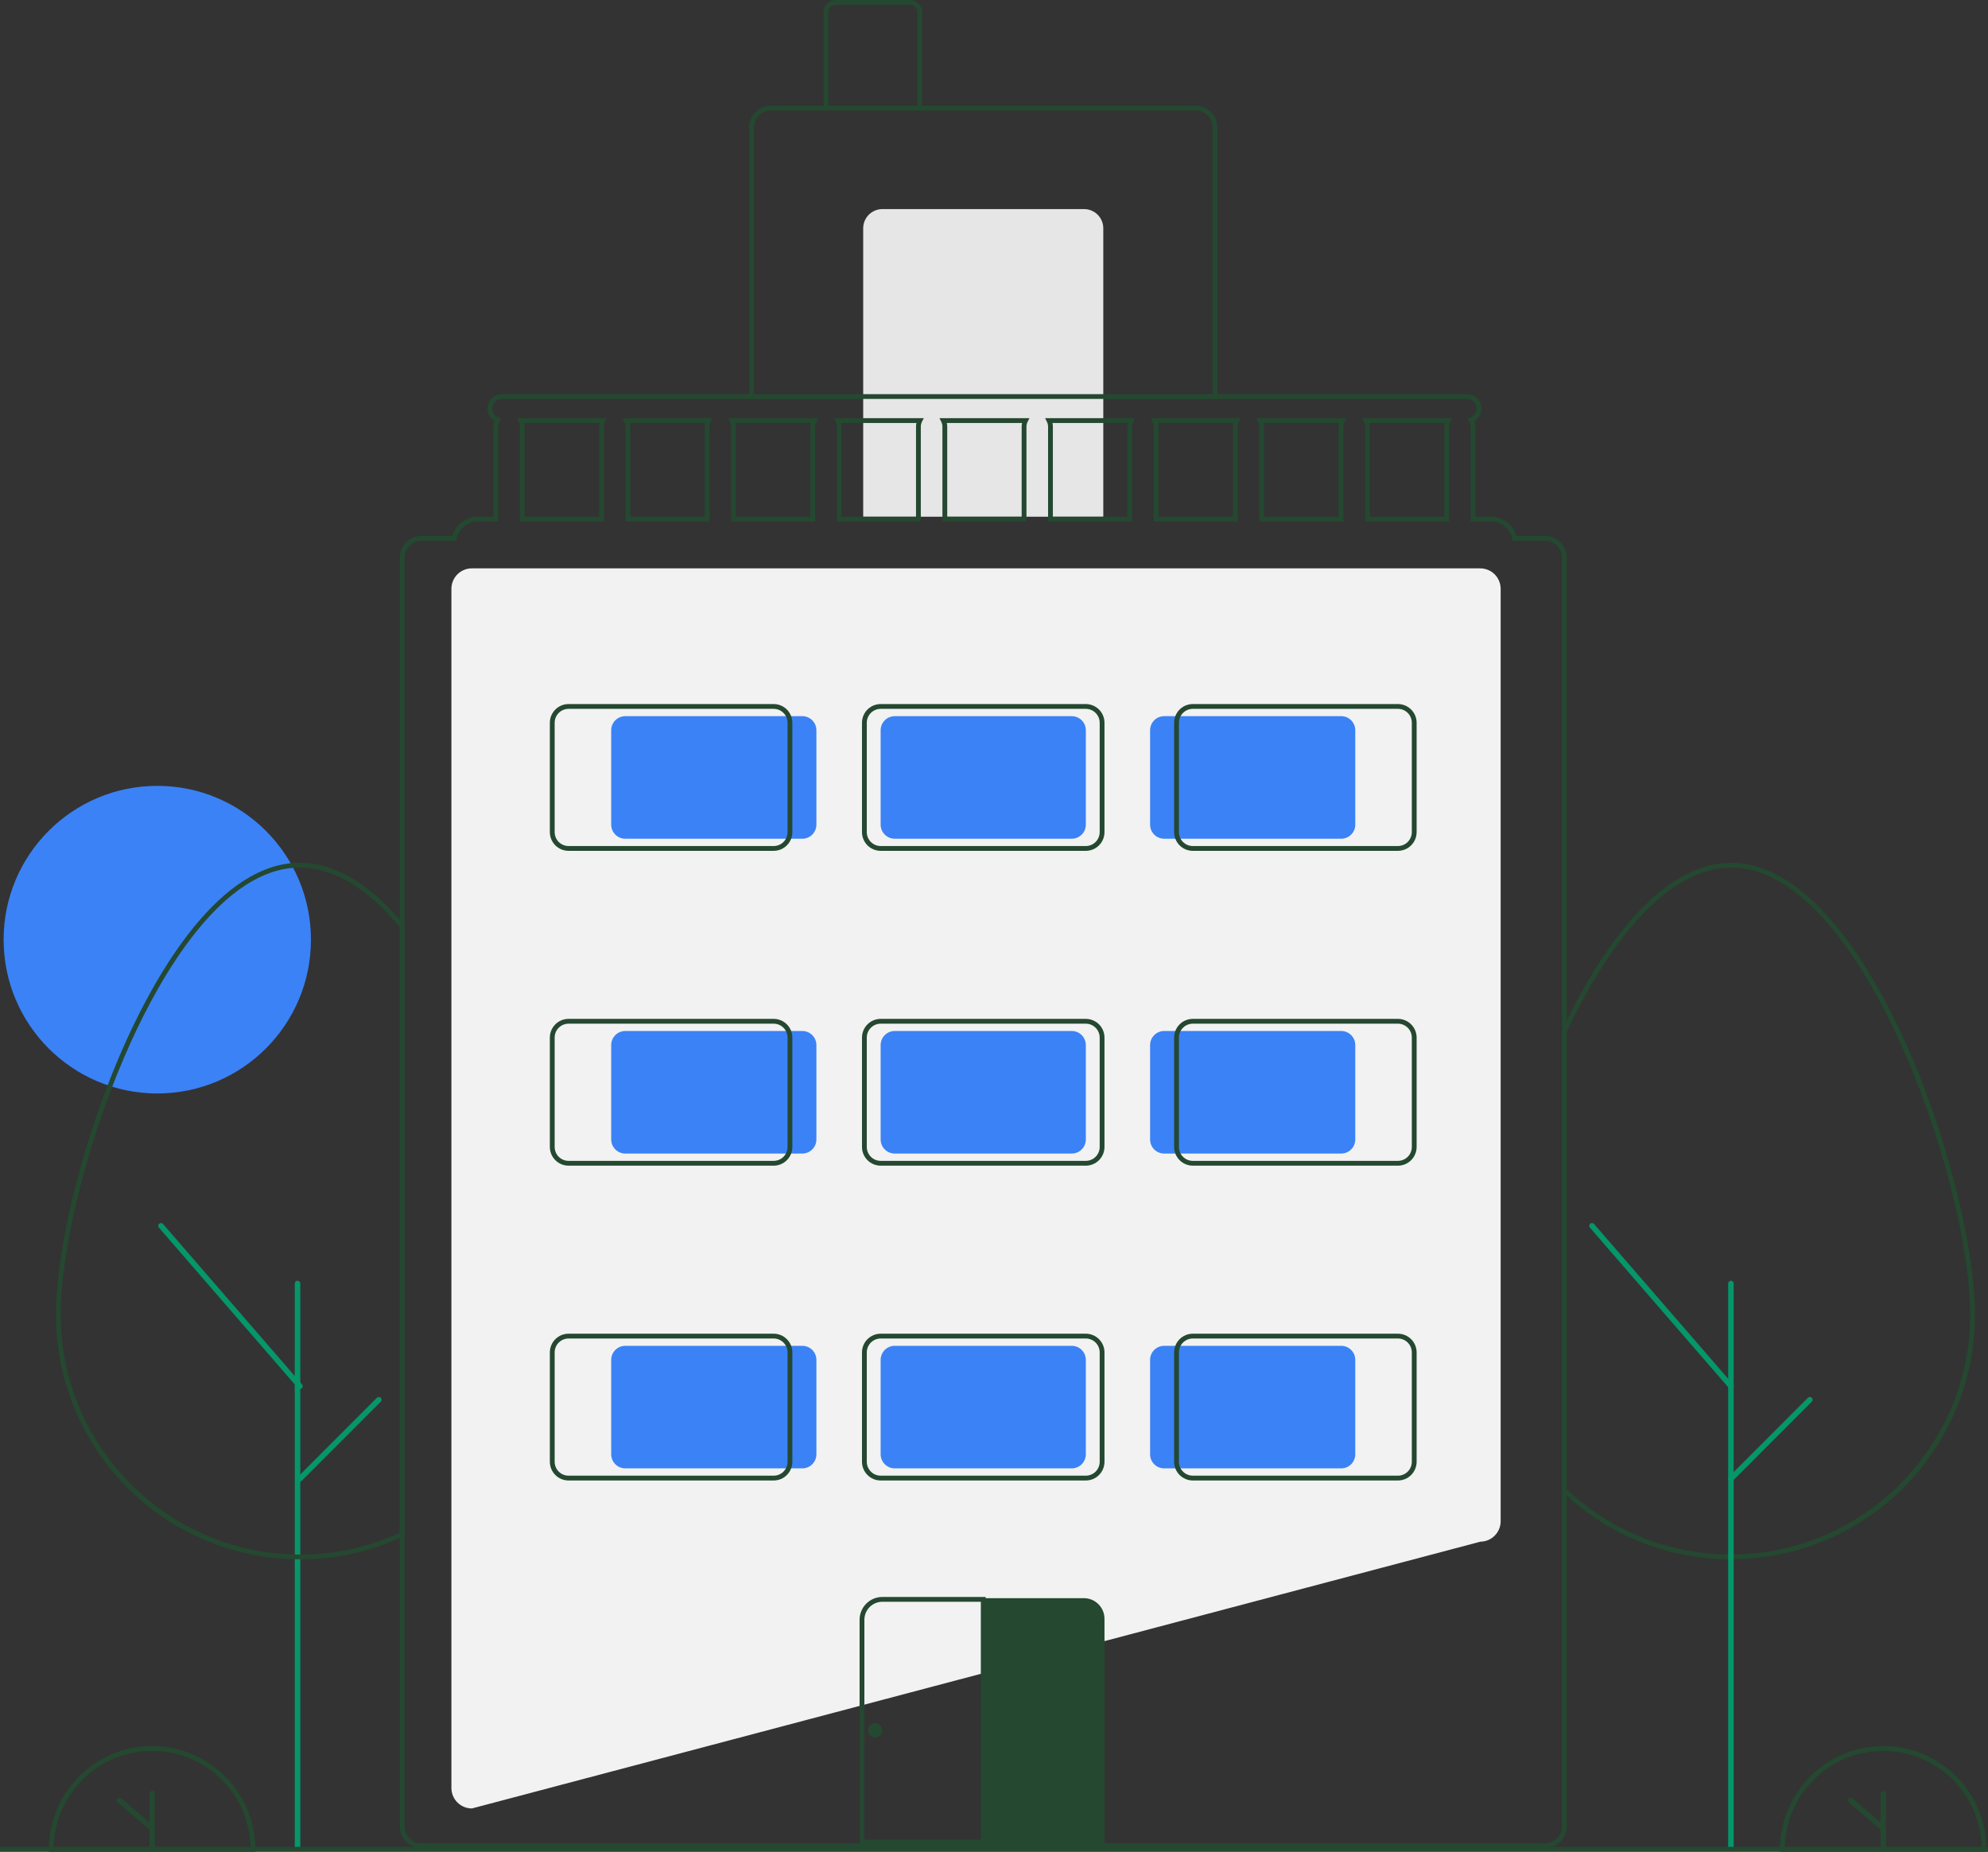 <svg width="700" height="652" viewBox="0 0 700 652" fill="none" xmlns="http://www.w3.org/2000/svg">
<rect x="0" y="0" width="700" height="652" fill="#333333" stroke="none"/>
<g clip-path="url(#clip0_19_126)">
<path d="M55.382 385.029C85.265 385.029 109.49 360.782 109.49 330.871C109.49 300.961 85.265 276.713 55.382 276.713C25.5 276.713 1.275 300.961 1.275 330.871C1.275 360.782 25.5 385.029 55.382 385.029Z" fill="#3B82F6"/>
<path d="M166.189 636.779H166.134C164.229 636.777 162.402 636.019 161.055 634.67C159.708 633.322 158.95 631.493 158.948 629.586V207.323C158.95 205.416 159.708 203.588 161.055 202.24C162.402 200.891 164.229 200.133 166.134 200.131H521.215C523.12 200.133 524.947 200.891 526.294 202.24C527.641 203.588 528.399 205.416 528.401 207.323V535.656C528.399 537.553 527.649 539.373 526.314 540.72C524.979 542.067 523.166 542.832 521.271 542.849L166.189 636.779Z" fill="#F2F2F2"/>
<path d="M428.64 140.472H263.781V44.849C263.784 42.83 264.586 40.895 266.012 39.467C267.439 38.039 269.373 37.236 271.39 37.233H421.032C423.049 37.236 424.983 38.039 426.409 39.467C427.836 40.895 428.638 42.83 428.64 44.849V140.472ZM265.472 138.78H426.95V44.849C426.948 43.279 426.324 41.773 425.214 40.663C424.105 39.552 422.601 38.928 421.032 38.926H271.39C269.821 38.928 268.317 39.552 267.207 40.663C266.098 41.773 265.474 43.279 265.472 44.849V138.78Z" fill="#244830"/>
<path d="M310.703 73.621H381.719C383.513 73.621 385.233 74.334 386.501 75.604C387.77 76.873 388.482 78.595 388.482 80.391V181.937H303.939V80.391C303.939 78.595 304.652 76.873 305.92 75.604C307.189 74.334 308.909 73.621 310.703 73.621Z" fill="#E6E6E6"/>
<path d="M324.652 38.926H289.99V4.231C289.991 3.109 290.437 2.034 291.229 1.241C292.022 0.447 293.096 0.001 294.217 0H320.425C321.546 0.001 322.62 0.447 323.413 1.241C324.205 2.034 324.651 3.109 324.652 4.231V38.926ZM291.68 37.234H322.961V4.231C322.961 3.558 322.693 2.913 322.218 2.437C321.742 1.961 321.098 1.693 320.425 1.692H294.217C293.544 1.693 292.9 1.961 292.424 2.437C291.949 2.913 291.681 3.558 291.68 4.231V37.234Z" fill="#244830"/>
<path d="M609.487 549.06C609.15 549.06 608.822 549.06 608.485 549.051C587.569 548.82 567.458 540.952 551.93 526.925C551.356 526.402 550.786 525.872 550.221 525.335L549.96 525.085V362.906L550.04 362.734C550.6 361.547 551.168 360.376 551.735 359.205C569.321 323.47 589.83 303.792 609.487 303.792C637.834 303.792 659.818 342.713 670.4 365.913C685.114 398.174 695.391 438.15 695.391 463.127C695.384 485.754 686.464 507.466 670.566 523.552C654.667 539.638 633.073 548.801 610.468 549.052C610.152 549.06 609.815 549.06 609.487 549.06ZM551.651 524.36C552.119 524.803 552.592 525.24 553.065 525.671C568.291 539.422 588.009 547.135 608.515 547.359C608.858 547.368 609.181 547.358 609.509 547.368C609.816 547.368 610.13 547.368 610.437 547.36C656.354 546.85 693.7 509.063 693.7 463.127C693.7 438.367 683.486 398.68 668.862 366.616C658.448 343.785 636.888 305.485 609.487 305.485C590.508 305.485 570.538 324.827 553.254 359.949C552.719 361.053 552.181 362.162 551.651 363.285L551.651 524.36Z" fill="#244830"/>
<path d="M609.483 651.662C609.225 651.662 608.977 651.56 608.795 651.377C608.613 651.195 608.51 650.947 608.51 650.689V451.939C608.509 451.811 608.534 451.684 608.582 451.565C608.631 451.446 608.702 451.338 608.793 451.247C608.883 451.156 608.991 451.084 609.109 451.034C609.228 450.985 609.354 450.96 609.483 450.96C609.611 450.96 609.738 450.985 609.856 451.034C609.975 451.084 610.082 451.156 610.173 451.247C610.263 451.338 610.334 451.446 610.383 451.565C610.432 451.684 610.456 451.811 610.455 451.939V650.689C610.455 650.947 610.353 651.195 610.17 651.377C609.988 651.56 609.741 651.662 609.483 651.662Z" fill="#059669"/>
<path d="M104.76 651.662C104.502 651.662 104.255 651.56 104.072 651.377C103.89 651.195 103.787 650.947 103.787 650.689V451.939C103.787 451.811 103.811 451.684 103.86 451.565C103.908 451.446 103.98 451.338 104.07 451.247C104.161 451.156 104.268 451.084 104.386 451.034C104.505 450.985 104.632 450.96 104.76 450.96C104.888 450.96 105.015 450.985 105.134 451.034C105.252 451.084 105.359 451.156 105.45 451.247C105.54 451.338 105.612 451.446 105.66 451.565C105.709 451.684 105.733 451.811 105.733 451.939V650.689C105.733 650.947 105.63 651.195 105.448 651.377C105.265 651.56 105.018 651.662 104.76 651.662Z" fill="#059669"/>
<path d="M609.483 489.072C609.344 489.073 609.206 489.043 609.079 488.985C608.952 488.927 608.839 488.842 608.748 488.737L559.828 432.269C559.66 432.073 559.575 431.819 559.594 431.562C559.613 431.305 559.732 431.065 559.927 430.896C560.122 430.727 560.375 430.643 560.632 430.661C560.889 430.679 561.129 430.798 561.298 430.993L610.218 487.461C610.34 487.602 610.419 487.775 610.445 487.96C610.472 488.145 610.445 488.333 610.368 488.503C610.29 488.673 610.166 488.817 610.009 488.918C609.852 489.019 609.67 489.072 609.483 489.072Z" fill="#059669"/>
<path d="M609.483 521.661C609.29 521.661 609.102 521.604 608.942 521.497C608.782 521.39 608.658 521.238 608.584 521.06C608.511 520.882 608.491 520.686 608.529 520.498C608.566 520.309 608.659 520.135 608.795 519.999L636.592 492.176C636.775 491.994 637.022 491.892 637.279 491.892C637.537 491.893 637.784 491.995 637.966 492.178C638.148 492.36 638.25 492.607 638.251 492.865C638.251 493.122 638.149 493.37 637.968 493.552L610.17 521.376C610.08 521.466 609.973 521.538 609.855 521.587C609.737 521.636 609.61 521.661 609.483 521.661Z" fill="#059669"/>
<path d="M699.477 652.065H626.765V651.219C626.763 646.438 627.701 641.705 629.527 637.288C631.353 632.871 634.031 628.857 637.407 625.476C640.783 622.095 644.792 619.413 649.204 617.583C653.616 615.753 658.345 614.812 663.121 614.812C667.897 614.812 672.625 615.753 677.038 617.583C681.45 619.413 685.458 622.095 688.834 625.476C692.211 628.857 694.888 632.871 696.714 637.288C698.54 641.705 699.479 646.438 699.476 651.219L699.477 652.065ZM628.466 650.372H697.776C697.555 641.319 693.807 632.711 687.332 626.387C680.857 620.062 672.168 616.521 663.121 616.521C654.073 616.521 645.385 620.062 638.91 626.387C632.435 632.711 628.687 641.319 628.466 650.372Z" fill="#244830"/>
<path d="M663.121 630.565C662.866 630.565 662.622 630.666 662.442 630.846C662.262 631.026 662.161 631.271 662.161 631.526V641.731L652.229 633.198C652.134 633.116 652.023 633.053 651.903 633.013C651.783 632.974 651.656 632.958 651.53 632.968C651.405 632.977 651.282 633.011 651.169 633.068C651.056 633.125 650.956 633.204 650.874 633.3C650.792 633.396 650.729 633.507 650.69 633.627C650.651 633.747 650.635 633.874 650.645 634C650.655 634.126 650.689 634.249 650.747 634.361C650.804 634.474 650.883 634.574 650.979 634.656L662.161 644.262V650.258C662.161 650.384 662.185 650.509 662.233 650.626C662.281 650.743 662.352 650.849 662.441 650.939C662.53 651.029 662.636 651.1 662.753 651.148C662.869 651.196 662.994 651.221 663.121 651.221C663.247 651.221 663.372 651.196 663.489 651.148C663.605 651.1 663.711 651.029 663.8 650.939C663.889 650.849 663.96 650.743 664.008 650.626C664.056 650.509 664.081 650.384 664.08 650.258V631.526C664.08 631.271 663.979 631.026 663.799 630.846C663.619 630.666 663.375 630.565 663.121 630.565Z" fill="#244830"/>
<path d="M89.92 652.065H17.209V651.219C17.206 646.438 18.145 641.705 19.971 637.288C21.797 632.871 24.475 628.857 27.851 625.476C31.227 622.095 35.236 619.413 39.648 617.583C44.06 615.753 48.789 614.812 53.564 614.812C58.34 614.812 63.069 615.753 67.481 617.583C71.893 619.413 75.902 622.095 79.278 625.476C82.654 628.857 85.332 632.871 87.158 637.288C88.984 641.705 89.922 646.438 89.92 651.219L89.92 652.065ZM18.91 650.372H88.219C87.999 641.319 84.251 632.711 77.775 626.387C71.301 620.062 62.612 616.521 53.564 616.521C44.517 616.521 35.828 620.062 29.353 626.387C22.878 632.711 19.13 641.319 18.91 650.372Z" fill="#244830"/>
<path d="M53.564 630.565C53.31 630.565 53.066 630.666 52.886 630.846C52.706 631.026 52.604 631.271 52.604 631.526V641.731L42.673 633.198C42.577 633.116 42.466 633.053 42.346 633.013C42.226 632.974 42.1 632.958 41.974 632.968C41.848 632.977 41.725 633.011 41.613 633.068C41.5 633.125 41.4 633.204 41.317 633.3C41.235 633.396 41.173 633.507 41.133 633.627C41.094 633.747 41.079 633.874 41.089 634C41.099 634.126 41.133 634.249 41.19 634.361C41.247 634.474 41.326 634.574 41.422 634.656L52.604 644.262V650.258C52.604 650.384 52.629 650.509 52.677 650.626C52.725 650.743 52.795 650.849 52.885 650.939C52.974 651.029 53.08 651.1 53.196 651.148C53.313 651.196 53.438 651.221 53.564 651.221C53.691 651.221 53.816 651.196 53.932 651.148C54.049 651.1 54.155 651.029 54.244 650.939C54.333 650.849 54.404 650.743 54.452 650.626C54.5 650.509 54.524 650.384 54.524 650.258V631.526C54.524 631.271 54.423 631.026 54.243 630.846C54.063 630.666 53.819 630.565 53.564 630.565Z" fill="#244830"/>
<path d="M105.61 549.06C105.273 549.06 104.945 549.06 104.608 549.051C82.005 548.796 60.415 539.632 44.519 523.546C28.623 507.461 19.704 485.751 19.697 463.127C19.697 438.149 29.974 398.173 44.689 365.913C55.271 342.713 77.258 303.792 105.61 303.792C117.288 303.792 129.047 310.455 140.561 323.594C141.132 324.242 141.704 324.91 142.268 325.594L142.462 325.828V540.756L141.985 540.987C141.416 541.263 140.839 541.522 140.261 541.772C129.651 546.472 118.193 548.949 106.591 549.052C106.275 549.06 105.938 549.06 105.61 549.06ZM105.61 305.485C78.203 305.485 56.641 343.785 46.227 366.616C31.602 398.679 21.387 438.366 21.387 463.127C21.387 509.055 58.734 546.842 104.638 547.359C104.98 547.368 105.299 547.37 105.632 547.367C105.939 547.367 106.253 547.367 106.56 547.36C117.939 547.26 129.178 544.831 139.584 540.222C139.983 540.049 140.379 539.873 140.771 539.69V326.438C140.281 325.849 139.786 325.274 139.291 324.712C128.111 311.953 116.779 305.485 105.61 305.485Z" fill="#244830"/>
<path d="M105.606 489.072C105.466 489.073 105.329 489.043 105.202 488.985C105.075 488.927 104.962 488.842 104.87 488.737L55.951 432.269C55.782 432.073 55.698 431.819 55.717 431.562C55.735 431.305 55.855 431.065 56.05 430.896C56.244 430.727 56.498 430.643 56.755 430.661C57.012 430.679 57.251 430.798 57.421 430.993L106.34 487.461C106.463 487.602 106.542 487.775 106.568 487.96C106.595 488.145 106.568 488.333 106.49 488.503C106.413 488.673 106.288 488.817 106.132 488.918C105.975 489.019 105.792 489.072 105.606 489.072Z" fill="#059669"/>
<path d="M105.605 521.661C105.413 521.661 105.225 521.604 105.065 521.497C104.905 521.39 104.781 521.238 104.707 521.06C104.633 520.882 104.614 520.686 104.652 520.498C104.689 520.309 104.782 520.135 104.918 519.999L132.715 492.176C132.897 491.994 133.145 491.892 133.402 491.892C133.66 491.893 133.906 491.995 134.088 492.178C134.27 492.36 134.373 492.607 134.373 492.865C134.374 493.122 134.272 493.37 134.09 493.552L106.293 521.376C106.203 521.466 106.096 521.538 105.978 521.587C105.86 521.636 105.733 521.661 105.605 521.661Z" fill="#059669"/>
<path d="M181.994 147.242L182.62 148.478C182.897 149.011 183.042 149.603 183.043 150.204V183.629H212.633V150.204C212.633 149.603 212.778 149.011 213.055 148.478L213.681 147.242H181.994ZM210.942 150.204V181.937H184.733V150.204C184.734 149.776 184.683 149.35 184.581 148.934H211.094C210.992 149.35 210.941 149.776 210.942 150.204ZM219.193 147.242L219.819 148.478C220.096 149.011 220.241 149.603 220.242 150.204V183.629H249.832V150.204C249.832 149.603 249.977 149.011 250.254 148.478L250.88 147.242H219.193ZM248.141 150.204V181.937H221.932V150.204C221.933 149.776 221.882 149.35 221.78 148.934H248.293C248.191 149.35 248.14 149.776 248.141 150.204ZM256.392 147.242L257.018 148.478C257.295 149.011 257.44 149.603 257.441 150.204V183.629H287.031V150.204C287.031 149.603 287.176 149.011 287.453 148.478L288.079 147.242H256.392ZM285.34 150.204V181.937H259.131V150.204C259.132 149.776 259.081 149.35 258.979 148.934H285.492C285.39 149.35 285.339 149.776 285.34 150.204ZM293.591 147.242L294.217 148.478C294.494 149.011 294.639 149.603 294.64 150.204V183.629H324.23V150.204C324.23 149.603 324.375 149.011 324.652 148.478L325.278 147.242H293.591ZM322.539 150.204V181.937H296.33V150.204C296.331 149.776 296.28 149.35 296.178 148.934H322.691C322.589 149.35 322.538 149.776 322.539 150.204ZM330.79 147.242L331.416 148.478C331.693 149.011 331.838 149.603 331.839 150.204V183.629H361.429V150.204C361.429 149.603 361.574 149.011 361.851 148.478L362.477 147.242H330.79ZM359.738 150.204V181.937H333.529V150.204C333.53 149.776 333.479 149.35 333.377 148.934H359.89C359.788 149.35 359.737 149.776 359.738 150.204ZM367.989 147.242L368.615 148.478C368.892 149.011 369.037 149.603 369.038 150.204V183.629H398.628V150.204C398.628 149.603 398.773 149.011 399.05 148.478L399.676 147.242H367.989ZM396.937 150.204V181.937H370.728V150.204C370.729 149.776 370.678 149.35 370.576 148.934H397.089C396.987 149.35 396.936 149.776 396.937 150.204ZM405.188 147.242L405.814 148.478C406.091 149.011 406.236 149.603 406.237 150.204V183.629H435.827V150.204C435.827 149.603 435.972 149.011 436.249 148.478L436.875 147.242H405.188ZM434.136 150.204V181.937H407.927V150.204C407.928 149.776 407.877 149.35 407.775 148.934H434.288C434.186 149.35 434.135 149.776 434.136 150.204ZM442.387 147.242L443.013 148.478C443.29 149.011 443.435 149.603 443.436 150.204V183.629H473.026V150.204C473.026 149.603 473.171 149.011 473.448 148.478L474.074 147.242H442.387ZM471.335 150.204V181.937H445.126V150.204C445.127 149.776 445.076 149.35 444.974 148.934H471.487C471.385 149.35 471.334 149.776 471.335 150.204ZM479.586 147.242L480.212 148.478C480.489 149.011 480.634 149.603 480.635 150.204V183.629H510.225V150.204C510.225 149.603 510.37 149.011 510.647 148.478L511.273 147.242H479.586ZM508.534 150.204V181.937H482.325V150.204C482.326 149.776 482.275 149.35 482.173 148.934H508.686C508.584 149.35 508.533 149.776 508.534 150.204ZM479.586 147.242L480.212 148.478C480.489 149.011 480.634 149.603 480.635 150.204V183.629H510.225V150.204C510.225 149.603 510.37 149.011 510.647 148.478L511.273 147.242H479.586ZM508.534 150.204V181.937H482.325V150.204C482.326 149.776 482.275 149.35 482.173 148.934H508.686C508.584 149.35 508.533 149.776 508.534 150.204ZM442.387 147.242L443.013 148.478C443.29 149.011 443.435 149.603 443.436 150.204V183.629H473.026V150.204C473.026 149.603 473.171 149.011 473.448 148.478L474.074 147.242H442.387ZM471.335 150.204V181.937H445.126V150.204C445.127 149.776 445.076 149.35 444.974 148.934H471.487C471.385 149.35 471.334 149.776 471.335 150.204ZM405.188 147.242L405.814 148.478C406.091 149.011 406.236 149.603 406.237 150.204V183.629H435.827V150.204C435.827 149.603 435.972 149.011 436.249 148.478L436.875 147.242H405.188ZM434.136 150.204V181.937H407.927V150.204C407.928 149.776 407.877 149.35 407.775 148.934H434.288C434.186 149.35 434.135 149.776 434.136 150.204ZM367.989 147.242L368.615 148.478C368.892 149.011 369.037 149.603 369.038 150.204V183.629H398.628V150.204C398.628 149.603 398.773 149.011 399.05 148.478L399.676 147.242H367.989ZM396.937 150.204V181.937H370.728V150.204C370.729 149.776 370.678 149.35 370.576 148.934H397.089C396.987 149.35 396.936 149.776 396.937 150.204ZM330.79 147.242L331.416 148.478C331.693 149.011 331.838 149.603 331.839 150.204V183.629H361.429V150.204C361.429 149.603 361.574 149.011 361.851 148.478L362.477 147.242H330.79ZM359.738 150.204V181.937H333.529V150.204C333.53 149.776 333.479 149.35 333.377 148.934H359.89C359.788 149.35 359.737 149.776 359.738 150.204ZM293.591 147.242L294.217 148.478C294.494 149.011 294.639 149.603 294.64 150.204V183.629H324.23V150.204C324.23 149.603 324.375 149.011 324.652 148.478L325.278 147.242H293.591ZM322.539 150.204V181.937H296.33V150.204C296.331 149.776 296.28 149.35 296.178 148.934H322.691C322.589 149.35 322.538 149.776 322.539 150.204ZM256.392 147.242L257.018 148.478C257.295 149.011 257.44 149.603 257.441 150.204V183.629H287.031V150.204C287.031 149.603 287.176 149.011 287.453 148.478L288.079 147.242H256.392ZM285.34 150.204V181.937H259.131V150.204C259.132 149.776 259.081 149.35 258.979 148.934H285.492C285.39 149.35 285.339 149.776 285.34 150.204ZM219.193 147.242L219.819 148.478C220.096 149.011 220.241 149.603 220.242 150.204V183.629H249.832V150.204C249.832 149.603 249.977 149.011 250.254 148.478L250.88 147.242H219.193ZM248.141 150.204V181.937H221.932V150.204C221.933 149.776 221.882 149.35 221.78 148.934H248.293C248.191 149.35 248.14 149.776 248.141 150.204ZM181.994 147.242L182.62 148.478C182.897 149.011 183.042 149.603 183.043 150.204V183.629H212.633V150.204C212.633 149.603 212.778 149.011 213.055 148.478L213.681 147.242H181.994ZM210.942 150.204V181.937H184.733V150.204C184.734 149.776 184.683 149.35 184.581 148.934H211.094C210.992 149.35 210.941 149.776 210.942 150.204ZM479.586 147.242L480.212 148.478C480.489 149.011 480.634 149.603 480.635 150.204V183.629H510.225V150.204C510.225 149.603 510.37 149.011 510.647 148.478L511.273 147.242H479.586ZM508.534 150.204V181.937H482.325V150.204C482.326 149.776 482.275 149.35 482.173 148.934H508.686C508.584 149.35 508.533 149.776 508.534 150.204ZM442.387 147.242L443.013 148.478C443.29 149.011 443.435 149.603 443.436 150.204V183.629H473.026V150.204C473.026 149.603 473.171 149.011 473.448 148.478L474.074 147.242H442.387ZM471.335 150.204V181.937H445.126V150.204C445.127 149.776 445.076 149.35 444.974 148.934H471.487C471.385 149.35 471.334 149.776 471.335 150.204ZM405.188 147.242L405.814 148.478C406.091 149.011 406.236 149.603 406.237 150.204V183.629H435.827V150.204C435.827 149.603 435.972 149.011 436.249 148.478L436.875 147.242H405.188ZM434.136 150.204V181.937H407.927V150.204C407.928 149.776 407.877 149.35 407.775 148.934H434.288C434.186 149.35 434.135 149.776 434.136 150.204ZM367.989 147.242L368.615 148.478C368.892 149.011 369.037 149.603 369.038 150.204V183.629H398.628V150.204C398.628 149.603 398.773 149.011 399.05 148.478L399.676 147.242H367.989ZM396.937 150.204V181.937H370.728V150.204C370.729 149.776 370.678 149.35 370.576 148.934H397.089C396.987 149.35 396.936 149.776 396.937 150.204ZM330.79 147.242L331.416 148.478C331.693 149.011 331.838 149.603 331.839 150.204V183.629H361.429V150.204C361.429 149.603 361.574 149.011 361.851 148.478L362.477 147.242H330.79ZM359.738 150.204V181.937H333.529V150.204C333.53 149.776 333.479 149.35 333.377 148.934H359.89C359.788 149.35 359.737 149.776 359.738 150.204ZM293.591 147.242L294.217 148.478C294.494 149.011 294.639 149.603 294.64 150.204V183.629H324.23V150.204C324.23 149.603 324.375 149.011 324.652 148.478L325.278 147.242H293.591ZM322.539 150.204V181.937H296.33V150.204C296.331 149.776 296.28 149.35 296.178 148.934H322.691C322.589 149.35 322.538 149.776 322.539 150.204ZM256.392 147.242L257.018 148.478C257.295 149.011 257.44 149.603 257.441 150.204V183.629H287.031V150.204C287.031 149.603 287.176 149.011 287.453 148.478L288.079 147.242H256.392ZM285.34 150.204V181.937H259.131V150.204C259.132 149.776 259.081 149.35 258.979 148.934H285.492C285.39 149.35 285.339 149.776 285.34 150.204ZM219.193 147.242L219.819 148.478C220.096 149.011 220.241 149.603 220.242 150.204V183.629H249.832V150.204C249.832 149.603 249.977 149.011 250.254 148.478L250.88 147.242H219.193ZM248.141 150.204V181.937H221.932V150.204C221.933 149.776 221.882 149.35 221.78 148.934H248.293C248.191 149.35 248.14 149.776 248.141 150.204ZM181.994 147.242L182.62 148.478C182.897 149.011 183.042 149.603 183.043 150.204V183.629H212.633V150.204C212.633 149.603 212.778 149.011 213.055 148.478L213.681 147.242H181.994ZM210.942 150.204V181.937H184.733V150.204C184.734 149.776 184.683 149.35 184.581 148.934H211.094C210.992 149.35 210.941 149.776 210.942 150.204ZM479.586 147.242L480.212 148.478C480.489 149.011 480.634 149.603 480.635 150.204V183.629H510.225V150.204C510.225 149.603 510.37 149.011 510.647 148.478L511.273 147.242H479.586ZM508.534 150.204V181.937H482.325V150.204C482.326 149.776 482.275 149.35 482.173 148.934H508.686C508.584 149.35 508.533 149.776 508.534 150.204ZM442.387 147.242L443.013 148.478C443.29 149.011 443.435 149.603 443.436 150.204V183.629H473.026V150.204C473.026 149.603 473.171 149.011 473.448 148.478L474.074 147.242H442.387ZM471.335 150.204V181.937H445.126V150.204C445.127 149.776 445.076 149.35 444.974 148.934H471.487C471.385 149.35 471.334 149.776 471.335 150.204ZM405.188 147.242L405.814 148.478C406.091 149.011 406.236 149.603 406.237 150.204V183.629H435.827V150.204C435.827 149.603 435.972 149.011 436.249 148.478L436.875 147.242H405.188ZM434.136 150.204V181.937H407.927V150.204C407.928 149.776 407.877 149.35 407.775 148.934H434.288C434.186 149.35 434.135 149.776 434.136 150.204ZM367.989 147.242L368.615 148.478C368.892 149.011 369.037 149.603 369.038 150.204V183.629H398.628V150.204C398.628 149.603 398.773 149.011 399.05 148.478L399.676 147.242H367.989ZM396.937 150.204V181.937H370.728V150.204C370.729 149.776 370.678 149.35 370.576 148.934H397.089C396.987 149.35 396.936 149.776 396.937 150.204ZM330.79 147.242L331.416 148.478C331.693 149.011 331.838 149.603 331.839 150.204V183.629H361.429V150.204C361.429 149.603 361.574 149.011 361.851 148.478L362.477 147.242H330.79ZM359.738 150.204V181.937H333.529V150.204C333.53 149.776 333.479 149.35 333.377 148.934H359.89C359.788 149.35 359.737 149.776 359.738 150.204ZM293.591 147.242L294.217 148.478C294.494 149.011 294.639 149.603 294.64 150.204V183.629H324.23V150.204C324.23 149.603 324.375 149.011 324.652 148.478L325.278 147.242H293.591ZM322.539 150.204V181.937H296.33V150.204C296.331 149.776 296.28 149.35 296.178 148.934H322.691C322.589 149.35 322.538 149.776 322.539 150.204ZM256.392 147.242L257.018 148.478C257.295 149.011 257.44 149.603 257.441 150.204V183.629H287.031V150.204C287.031 149.603 287.176 149.011 287.453 148.478L288.079 147.242H256.392ZM285.34 150.204V181.937H259.131V150.204C259.132 149.776 259.081 149.35 258.979 148.934H285.492C285.39 149.35 285.339 149.776 285.34 150.204ZM219.193 147.242L219.819 148.478C220.096 149.011 220.241 149.603 220.242 150.204V183.629H249.832V150.204C249.832 149.603 249.977 149.011 250.254 148.478L250.88 147.242H219.193ZM248.141 150.204V181.937H221.932V150.204C221.933 149.776 221.882 149.35 221.78 148.934H248.293C248.191 149.35 248.14 149.776 248.141 150.204ZM181.994 147.242L182.62 148.478C182.897 149.011 183.042 149.603 183.043 150.204V183.629H212.633V150.204C212.633 149.603 212.778 149.011 213.055 148.478L213.681 147.242H181.994ZM210.942 150.204V181.937H184.733V150.204C184.734 149.776 184.683 149.35 184.581 148.934H211.094C210.992 149.35 210.941 149.776 210.942 150.204ZM479.586 147.242L480.212 148.478C480.489 149.011 480.634 149.603 480.635 150.204V183.629H510.225V150.204C510.225 149.603 510.37 149.011 510.647 148.478L511.273 147.242H479.586ZM508.534 150.204V181.937H482.325V150.204C482.326 149.776 482.275 149.35 482.173 148.934H508.686C508.584 149.35 508.533 149.776 508.534 150.204ZM442.387 147.242L443.013 148.478C443.29 149.011 443.435 149.603 443.436 150.204V183.629H473.026V150.204C473.026 149.603 473.171 149.011 473.448 148.478L474.074 147.242H442.387ZM471.335 150.204V181.937H445.126V150.204C445.127 149.776 445.076 149.35 444.974 148.934H471.487C471.385 149.35 471.334 149.776 471.335 150.204ZM405.188 147.242L405.814 148.478C406.091 149.011 406.236 149.603 406.237 150.204V183.629H435.827V150.204C435.827 149.603 435.972 149.011 436.249 148.478L436.875 147.242H405.188ZM434.136 150.204V181.937H407.927V150.204C407.928 149.776 407.877 149.35 407.775 148.934H434.288C434.186 149.35 434.135 149.776 434.136 150.204ZM367.989 147.242L368.615 148.478C368.892 149.011 369.037 149.603 369.038 150.204V183.629H398.628V150.204C398.628 149.603 398.773 149.011 399.05 148.478L399.676 147.242H367.989ZM396.937 150.204V181.937H370.728V150.204C370.729 149.776 370.678 149.35 370.576 148.934H397.089C396.987 149.35 396.936 149.776 396.937 150.204ZM330.79 147.242L331.416 148.478C331.693 149.011 331.838 149.603 331.839 150.204V183.629H361.429V150.204C361.429 149.603 361.574 149.011 361.851 148.478L362.477 147.242H330.79ZM359.738 150.204V181.937H333.529V150.204C333.53 149.776 333.479 149.35 333.377 148.934H359.89C359.788 149.35 359.737 149.776 359.738 150.204ZM293.591 147.242L294.217 148.478C294.494 149.011 294.639 149.603 294.64 150.204V183.629H324.23V150.204C324.23 149.603 324.375 149.011 324.652 148.478L325.278 147.242H293.591ZM322.539 150.204V181.937H296.33V150.204C296.331 149.776 296.28 149.35 296.178 148.934H322.691C322.589 149.35 322.538 149.776 322.539 150.204ZM256.392 147.242L257.018 148.478C257.295 149.011 257.44 149.603 257.441 150.204V183.629H287.031V150.204C287.031 149.603 287.176 149.011 287.453 148.478L288.079 147.242H256.392ZM285.34 150.204V181.937H259.131V150.204C259.132 149.776 259.081 149.35 258.979 148.934H285.492C285.39 149.35 285.339 149.776 285.34 150.204ZM219.193 147.242L219.819 148.478C220.096 149.011 220.241 149.603 220.242 150.204V183.629H249.832V150.204C249.832 149.603 249.977 149.011 250.254 148.478L250.88 147.242H219.193ZM248.141 150.204V181.937H221.932V150.204C221.933 149.776 221.882 149.35 221.78 148.934H248.293C248.191 149.35 248.14 149.776 248.141 150.204ZM181.994 147.242L182.62 148.478C182.897 149.011 183.042 149.603 183.043 150.204V183.629H212.633V150.204C212.633 149.603 212.778 149.011 213.055 148.478L213.681 147.242H181.994ZM210.942 150.204V181.937H184.733V150.204C184.734 149.776 184.683 149.35 184.581 148.934H211.094C210.992 149.35 210.941 149.776 210.942 150.204ZM479.586 147.242L480.212 148.478C480.489 149.011 480.634 149.603 480.635 150.204V183.629H510.225V150.204C510.225 149.603 510.37 149.011 510.647 148.478L511.273 147.242H479.586ZM508.534 150.204V181.937H482.325V150.204C482.326 149.776 482.275 149.35 482.173 148.934H508.686C508.584 149.35 508.533 149.776 508.534 150.204ZM443.013 148.478C443.29 149.011 443.435 149.603 443.436 150.204V183.629H473.026V150.204C473.026 149.603 473.171 149.011 473.448 148.478L474.074 147.242H442.387L443.013 148.478ZM471.487 148.934C471.385 149.35 471.334 149.776 471.335 150.204V181.937H445.126V150.204C445.127 149.776 445.076 149.35 444.974 148.934H471.487ZM405.814 148.478C406.091 149.011 406.236 149.603 406.237 150.204V183.629H435.827V150.204C435.827 149.603 435.972 149.011 436.249 148.478L436.875 147.242H405.188L405.814 148.478ZM434.288 148.934C434.186 149.35 434.135 149.776 434.136 150.204V181.937H407.927V150.204C407.928 149.776 407.877 149.35 407.775 148.934H434.288ZM368.615 148.478C368.892 149.011 369.037 149.603 369.038 150.204V183.629H398.628V150.204C398.628 149.603 398.773 149.011 399.05 148.478L399.676 147.242H367.989L368.615 148.478ZM397.089 148.934C396.987 149.35 396.936 149.776 396.937 150.204V181.937H370.728V150.204C370.729 149.776 370.678 149.35 370.576 148.934H397.089ZM331.416 148.478C331.693 149.011 331.838 149.603 331.839 150.204V183.629H361.429V150.204C361.429 149.603 361.574 149.011 361.851 148.478L362.477 147.242H330.79L331.416 148.478ZM359.89 148.934C359.788 149.35 359.737 149.776 359.738 150.204V181.937H333.529V150.204C333.53 149.776 333.479 149.35 333.377 148.934H359.89ZM294.217 148.478C294.494 149.011 294.639 149.603 294.64 150.204V183.629H324.23V150.204C324.23 149.603 324.375 149.011 324.652 148.478L325.278 147.242H293.591L294.217 148.478ZM322.691 148.934C322.589 149.35 322.538 149.776 322.539 150.204V181.937H296.33V150.204C296.331 149.776 296.28 149.35 296.178 148.934H322.691ZM257.018 148.478C257.295 149.011 257.44 149.603 257.441 150.204V183.629H287.031V150.204C287.031 149.603 287.176 149.011 287.453 148.478L288.079 147.242H256.392L257.018 148.478ZM285.492 148.934C285.39 149.35 285.339 149.776 285.34 150.204V181.937H259.131V150.204C259.132 149.776 259.081 149.35 258.979 148.934H285.492ZM219.819 148.478C220.096 149.011 220.241 149.603 220.242 150.204V183.629H249.832V150.204C249.832 149.603 249.977 149.011 250.254 148.478L250.88 147.242H219.193L219.819 148.478ZM248.293 148.934C248.191 149.35 248.14 149.776 248.141 150.204V181.937H221.932V150.204C221.933 149.776 221.882 149.35 221.78 148.934H248.293ZM182.62 148.478C182.897 149.011 183.042 149.603 183.043 150.204V183.629H212.633V150.204C212.633 149.603 212.778 149.011 213.055 148.478L213.681 147.242H181.994L182.62 148.478ZM211.094 148.934C210.992 149.35 210.941 149.776 210.942 150.204V181.937H184.733V150.204C184.734 149.776 184.683 149.35 184.581 148.934H211.094ZM480.212 148.478C480.489 149.011 480.634 149.603 480.635 150.204V183.629H510.225V150.204C510.225 149.603 510.37 149.011 510.647 148.478L511.273 147.242H479.586L480.212 148.478ZM508.686 148.934C508.584 149.35 508.533 149.776 508.534 150.204V181.937H482.325V150.204C482.326 149.776 482.275 149.35 482.173 148.934H508.686ZM443.013 148.478C443.29 149.011 443.435 149.603 443.436 150.204V183.629H473.026V150.204C473.026 149.603 473.171 149.011 473.448 148.478L474.074 147.242H442.387L443.013 148.478ZM471.487 148.934C471.385 149.35 471.334 149.776 471.335 150.204V181.937H445.126V150.204C445.127 149.776 445.076 149.35 444.974 148.934H471.487ZM405.814 148.478C406.091 149.011 406.236 149.603 406.237 150.204V183.629H435.827V150.204C435.827 149.603 435.972 149.011 436.249 148.478L436.875 147.242H405.188L405.814 148.478ZM434.288 148.934C434.186 149.35 434.135 149.776 434.136 150.204V181.937H407.927V150.204C407.928 149.776 407.877 149.35 407.775 148.934H434.288ZM368.615 148.478C368.892 149.011 369.037 149.603 369.038 150.204V183.629H398.628V150.204C398.628 149.603 398.773 149.011 399.05 148.478L399.676 147.242H367.989L368.615 148.478ZM397.089 148.934C396.987 149.35 396.936 149.776 396.937 150.204V181.937H370.728V150.204C370.729 149.776 370.678 149.35 370.576 148.934H397.089ZM331.416 148.478C331.693 149.011 331.838 149.603 331.839 150.204V183.629H361.429V150.204C361.429 149.603 361.574 149.011 361.851 148.478L362.477 147.242H330.79L331.416 148.478ZM359.89 148.934C359.788 149.35 359.737 149.776 359.738 150.204V181.937H333.529V150.204C333.53 149.776 333.479 149.35 333.377 148.934H359.89ZM294.217 148.478C294.494 149.011 294.639 149.603 294.64 150.204V183.629H324.23V150.204C324.23 149.603 324.375 149.011 324.652 148.478L325.278 147.242H293.591L294.217 148.478ZM322.691 148.934C322.589 149.35 322.538 149.776 322.539 150.204V181.937H296.33V150.204C296.331 149.776 296.28 149.35 296.178 148.934H322.691ZM257.018 148.478C257.295 149.011 257.44 149.603 257.441 150.204V183.629H287.031V150.204C287.031 149.603 287.176 149.011 287.453 148.478L288.079 147.242H256.392L257.018 148.478ZM285.492 148.934C285.39 149.35 285.339 149.776 285.34 150.204V181.937H259.131V150.204C259.132 149.776 259.081 149.35 258.979 148.934H285.492ZM219.819 148.478C220.096 149.011 220.241 149.603 220.242 150.204V183.629H249.832V150.204C249.832 149.603 249.977 149.011 250.254 148.478L250.88 147.242H219.193L219.819 148.478ZM248.293 148.934C248.191 149.35 248.14 149.776 248.141 150.204V181.937H221.932V150.204C221.933 149.776 221.882 149.35 221.78 148.934H248.293ZM182.62 148.478C182.897 149.011 183.042 149.603 183.043 150.204V183.629H212.633V150.204C212.633 149.603 212.778 149.011 213.055 148.478L213.681 147.242H181.994L182.62 148.478ZM211.094 148.934C210.992 149.35 210.941 149.776 210.942 150.204V181.937H184.733V150.204C184.734 149.776 184.683 149.35 184.581 148.934H211.094ZM544.042 188.707H533.964C533.409 186.76 532.236 185.047 530.622 183.826C529.009 182.605 527.042 181.942 525.02 181.937H519.524V150.204C519.527 149.523 519.397 148.847 519.144 148.215C520.102 147.651 520.847 146.786 521.266 145.755C521.684 144.724 521.752 143.584 521.458 142.511C521.165 141.438 520.527 140.491 519.643 139.816C518.758 139.142 517.677 138.778 516.565 138.78H176.702C175.59 138.778 174.509 139.142 173.624 139.816C172.74 140.491 172.102 141.438 171.809 142.511C171.515 143.584 171.583 144.724 172.001 145.755C172.42 146.786 173.165 147.651 174.123 148.215C173.87 148.847 173.741 149.523 173.743 150.204V181.937H168.247C166.225 181.942 164.258 182.605 162.645 183.826C161.032 185.047 159.859 186.76 159.303 188.707H148.38C146.363 188.71 144.429 189.513 143.003 190.941C141.577 192.368 140.774 194.304 140.771 196.323V643.126C140.775 645.144 141.578 647.079 143.004 648.506C144.43 649.934 146.363 650.737 148.38 650.742H544.042C546.059 650.739 547.993 649.936 549.419 648.508C550.845 647.08 551.648 645.145 551.651 643.126V196.323C551.648 194.304 550.845 192.368 549.419 190.941C547.993 189.513 546.059 188.71 544.042 188.707ZM549.96 643.126C549.959 644.335 549.588 645.515 548.897 646.507C548.206 647.5 547.229 648.257 546.096 648.677C545.44 648.927 544.744 649.053 544.042 649.049H148.38C147.678 649.053 146.981 648.927 146.325 648.677C145.192 648.257 144.215 647.5 143.525 646.507C142.834 645.515 142.463 644.335 142.462 643.126V196.323C142.464 194.752 143.088 193.247 144.197 192.136C145.307 191.026 146.811 190.401 148.38 190.399H160.656L160.791 189.722C161.146 188.004 162.081 186.461 163.439 185.352C164.797 184.242 166.495 183.634 168.247 183.629H175.434V150.204C175.434 149.515 175.621 148.84 175.975 148.249L176.499 147.377L175.543 147.022C174.797 146.751 174.17 146.225 173.772 145.537C173.375 144.849 173.233 144.042 173.372 143.26C173.51 142.477 173.92 141.768 174.529 141.258C175.138 140.749 175.908 140.47 176.702 140.472H516.565C517.359 140.47 518.129 140.749 518.738 141.258C519.347 141.768 519.757 142.477 519.895 143.26C520.034 144.042 519.892 144.849 519.495 145.537C519.097 146.225 518.47 146.751 517.724 147.022L516.768 147.377L517.292 148.249C517.646 148.839 517.833 149.515 517.833 150.204V183.629H525.02C526.772 183.634 528.47 184.242 529.828 185.352C531.186 186.461 532.121 188.004 532.476 189.722L532.612 190.399H544.042C545.611 190.401 547.115 191.026 548.225 192.136C549.334 193.247 549.958 194.752 549.96 196.323L549.96 643.126ZM181.994 147.242L182.62 148.478C182.897 149.011 183.042 149.603 183.043 150.204V183.629H212.633V150.204C212.633 149.603 212.778 149.011 213.055 148.478L213.681 147.242H181.994ZM210.942 150.204V181.937H184.733V150.204C184.734 149.776 184.683 149.35 184.581 148.934H211.094C210.992 149.35 210.941 149.776 210.942 150.204ZM219.193 147.242L219.819 148.478C220.096 149.011 220.241 149.603 220.242 150.204V183.629H249.832V150.204C249.832 149.603 249.977 149.011 250.254 148.478L250.88 147.242H219.193ZM248.141 150.204V181.937H221.932V150.204C221.933 149.776 221.882 149.35 221.78 148.934H248.293C248.191 149.35 248.14 149.776 248.141 150.204ZM256.392 147.242L257.018 148.478C257.295 149.011 257.44 149.603 257.441 150.204V183.629H287.031V150.204C287.031 149.603 287.176 149.011 287.453 148.478L288.079 147.242H256.392ZM285.34 150.204V181.937H259.131V150.204C259.132 149.776 259.081 149.35 258.979 148.934H285.492C285.39 149.35 285.339 149.776 285.34 150.204ZM293.591 147.242L294.217 148.478C294.494 149.011 294.639 149.603 294.64 150.204V183.629H324.23V150.204C324.23 149.603 324.375 149.011 324.652 148.478L325.278 147.242H293.591ZM322.539 150.204V181.937H296.33V150.204C296.331 149.776 296.28 149.35 296.178 148.934H322.691C322.589 149.35 322.538 149.776 322.539 150.204ZM330.79 147.242L331.416 148.478C331.693 149.011 331.838 149.603 331.839 150.204V183.629H361.429V150.204C361.429 149.603 361.574 149.011 361.851 148.478L362.477 147.242H330.79ZM359.738 150.204V181.937H333.529V150.204C333.53 149.776 333.479 149.35 333.377 148.934H359.89C359.788 149.35 359.737 149.776 359.738 150.204ZM367.989 147.242L368.615 148.478C368.892 149.011 369.037 149.603 369.038 150.204V183.629H398.628V150.204C398.628 149.603 398.773 149.011 399.05 148.478L399.676 147.242H367.989ZM396.937 150.204V181.937H370.728V150.204C370.729 149.776 370.678 149.35 370.576 148.934H397.089C396.987 149.35 396.936 149.776 396.937 150.204ZM405.188 147.242L405.814 148.478C406.091 149.011 406.236 149.603 406.237 150.204V183.629H435.827V150.204C435.827 149.603 435.972 149.011 436.249 148.478L436.875 147.242H405.188ZM434.136 150.204V181.937H407.927V150.204C407.928 149.776 407.877 149.35 407.775 148.934H434.288C434.186 149.35 434.135 149.776 434.136 150.204ZM442.387 147.242L443.013 148.478C443.29 149.011 443.435 149.603 443.436 150.204V183.629H473.026V150.204C473.026 149.603 473.171 149.011 473.448 148.478L474.074 147.242H442.387ZM471.335 150.204V181.937H445.126V150.204C445.127 149.776 445.076 149.35 444.974 148.934H471.487C471.385 149.35 471.334 149.776 471.335 150.204ZM479.586 147.242L480.212 148.478C480.489 149.011 480.634 149.603 480.635 150.204V183.629H510.225V150.204C510.225 149.603 510.37 149.011 510.647 148.478L511.273 147.242H479.586ZM508.534 150.204V181.937H482.325V150.204C482.326 149.776 482.275 149.35 482.173 148.934H508.686C508.584 149.35 508.533 149.776 508.534 150.204ZM181.994 147.242L182.62 148.478C182.897 149.011 183.042 149.603 183.043 150.204V183.629H212.633V150.204C212.633 149.603 212.778 149.011 213.055 148.478L213.681 147.242H181.994ZM210.942 150.204V181.937H184.733V150.204C184.734 149.776 184.683 149.35 184.581 148.934H211.094C210.992 149.35 210.941 149.776 210.942 150.204ZM219.193 147.242L219.819 148.478C220.096 149.011 220.241 149.603 220.242 150.204V183.629H249.832V150.204C249.832 149.603 249.977 149.011 250.254 148.478L250.88 147.242H219.193ZM248.141 150.204V181.937H221.932V150.204C221.933 149.776 221.882 149.35 221.78 148.934H248.293C248.191 149.35 248.14 149.776 248.141 150.204ZM256.392 147.242L257.018 148.478C257.295 149.011 257.44 149.603 257.441 150.204V183.629H287.031V150.204C287.031 149.603 287.176 149.011 287.453 148.478L288.079 147.242H256.392ZM285.34 150.204V181.937H259.131V150.204C259.132 149.776 259.081 149.35 258.979 148.934H285.492C285.39 149.35 285.339 149.776 285.34 150.204ZM293.591 147.242L294.217 148.478C294.494 149.011 294.639 149.603 294.64 150.204V183.629H324.23V150.204C324.23 149.603 324.375 149.011 324.652 148.478L325.278 147.242H293.591ZM322.539 150.204V181.937H296.33V150.204C296.331 149.776 296.28 149.35 296.178 148.934H322.691C322.589 149.35 322.538 149.776 322.539 150.204ZM330.79 147.242L331.416 148.478C331.693 149.011 331.838 149.603 331.839 150.204V183.629H361.429V150.204C361.429 149.603 361.574 149.011 361.851 148.478L362.477 147.242H330.79ZM359.738 150.204V181.937H333.529V150.204C333.53 149.776 333.479 149.35 333.377 148.934H359.89C359.788 149.35 359.737 149.776 359.738 150.204ZM367.989 147.242L368.615 148.478C368.892 149.011 369.037 149.603 369.038 150.204V183.629H398.628V150.204C398.628 149.603 398.773 149.011 399.05 148.478L399.676 147.242H367.989ZM396.937 150.204V181.937H370.728V150.204C370.729 149.776 370.678 149.35 370.576 148.934H397.089C396.987 149.35 396.936 149.776 396.937 150.204ZM405.188 147.242L405.814 148.478C406.091 149.011 406.236 149.603 406.237 150.204V183.629H435.827V150.204C435.827 149.603 435.972 149.011 436.249 148.478L436.875 147.242H405.188ZM434.136 150.204V181.937H407.927V150.204C407.928 149.776 407.877 149.35 407.775 148.934H434.288C434.186 149.35 434.135 149.776 434.136 150.204ZM442.387 147.242L443.013 148.478C443.29 149.011 443.435 149.603 443.436 150.204V183.629H473.026V150.204C473.026 149.603 473.171 149.011 473.448 148.478L474.074 147.242H442.387ZM471.335 150.204V181.937H445.126V150.204C445.127 149.776 445.076 149.35 444.974 148.934H471.487C471.385 149.35 471.334 149.776 471.335 150.204ZM479.586 147.242L480.212 148.478C480.489 149.011 480.634 149.603 480.635 150.204V183.629H510.225V150.204C510.225 149.603 510.37 149.011 510.647 148.478L511.273 147.242H479.586ZM508.534 150.204V181.937H482.325V150.204C482.326 149.776 482.275 149.35 482.173 148.934H508.686C508.584 149.35 508.533 149.776 508.534 150.204ZM181.994 147.242L182.62 148.478C182.897 149.011 183.042 149.603 183.043 150.204V183.629H212.633V150.204C212.633 149.603 212.778 149.011 213.055 148.478L213.681 147.242H181.994ZM210.942 150.204V181.937H184.733V150.204C184.734 149.776 184.683 149.35 184.581 148.934H211.094C210.992 149.35 210.941 149.776 210.942 150.204ZM219.193 147.242L219.819 148.478C220.096 149.011 220.241 149.603 220.242 150.204V183.629H249.832V150.204C249.832 149.603 249.977 149.011 250.254 148.478L250.88 147.242H219.193ZM248.141 150.204V181.937H221.932V150.204C221.933 149.776 221.882 149.35 221.78 148.934H248.293C248.191 149.35 248.14 149.776 248.141 150.204ZM256.392 147.242L257.018 148.478C257.295 149.011 257.44 149.603 257.441 150.204V183.629H287.031V150.204C287.031 149.603 287.176 149.011 287.453 148.478L288.079 147.242H256.392ZM285.34 150.204V181.937H259.131V150.204C259.132 149.776 259.081 149.35 258.979 148.934H285.492C285.39 149.35 285.339 149.776 285.34 150.204ZM293.591 147.242L294.217 148.478C294.494 149.011 294.639 149.603 294.64 150.204V183.629H324.23V150.204C324.23 149.603 324.375 149.011 324.652 148.478L325.278 147.242H293.591ZM322.539 150.204V181.937H296.33V150.204C296.331 149.776 296.28 149.35 296.178 148.934H322.691C322.589 149.35 322.538 149.776 322.539 150.204ZM330.79 147.242L331.416 148.478C331.693 149.011 331.838 149.603 331.839 150.204V183.629H361.429V150.204C361.429 149.603 361.574 149.011 361.851 148.478L362.477 147.242H330.79ZM359.738 150.204V181.937H333.529V150.204C333.53 149.776 333.479 149.35 333.377 148.934H359.89C359.788 149.35 359.737 149.776 359.738 150.204ZM367.989 147.242L368.615 148.478C368.892 149.011 369.037 149.603 369.038 150.204V183.629H398.628V150.204C398.628 149.603 398.773 149.011 399.05 148.478L399.676 147.242H367.989ZM396.937 150.204V181.937H370.728V150.204C370.729 149.776 370.678 149.35 370.576 148.934H397.089C396.987 149.35 396.936 149.776 396.937 150.204ZM405.188 147.242L405.814 148.478C406.091 149.011 406.236 149.603 406.237 150.204V183.629H435.827V150.204C435.827 149.603 435.972 149.011 436.249 148.478L436.875 147.242H405.188ZM434.136 150.204V181.937H407.927V150.204C407.928 149.776 407.877 149.35 407.775 148.934H434.288C434.186 149.35 434.135 149.776 434.136 150.204ZM442.387 147.242L443.013 148.478C443.29 149.011 443.435 149.603 443.436 150.204V183.629H473.026V150.204C473.026 149.603 473.171 149.011 473.448 148.478L474.074 147.242H442.387ZM471.335 150.204V181.937H445.126V150.204C445.127 149.776 445.076 149.35 444.974 148.934H471.487C471.385 149.35 471.334 149.776 471.335 150.204ZM479.586 147.242L480.212 148.478C480.489 149.011 480.634 149.603 480.635 150.204V183.629H510.225V150.204C510.225 149.603 510.37 149.011 510.647 148.478L511.273 147.242H479.586ZM508.534 150.204V181.937H482.325V150.204C482.326 149.776 482.275 149.35 482.173 148.934H508.686C508.584 149.35 508.533 149.776 508.534 150.204ZM181.994 147.242L182.62 148.478C182.897 149.011 183.042 149.603 183.043 150.204V183.629H212.633V150.204C212.633 149.603 212.778 149.011 213.055 148.478L213.681 147.242H181.994ZM210.942 150.204V181.937H184.733V150.204C184.734 149.776 184.683 149.35 184.581 148.934H211.094C210.992 149.35 210.941 149.776 210.942 150.204ZM219.193 147.242L219.819 148.478C220.096 149.011 220.241 149.603 220.242 150.204V183.629H249.832V150.204C249.832 149.603 249.977 149.011 250.254 148.478L250.88 147.242H219.193ZM248.141 150.204V181.937H221.932V150.204C221.933 149.776 221.882 149.35 221.78 148.934H248.293C248.191 149.35 248.14 149.776 248.141 150.204ZM256.392 147.242L257.018 148.478C257.295 149.011 257.44 149.603 257.441 150.204V183.629H287.031V150.204C287.031 149.603 287.176 149.011 287.453 148.478L288.079 147.242H256.392ZM285.34 150.204V181.937H259.131V150.204C259.132 149.776 259.081 149.35 258.979 148.934H285.492C285.39 149.35 285.339 149.776 285.34 150.204ZM293.591 147.242L294.217 148.478C294.494 149.011 294.639 149.603 294.64 150.204V183.629H324.23V150.204C324.23 149.603 324.375 149.011 324.652 148.478L325.278 147.242H293.591ZM322.539 150.204V181.937H296.33V150.204C296.331 149.776 296.28 149.35 296.178 148.934H322.691C322.589 149.35 322.538 149.776 322.539 150.204ZM330.79 147.242L331.416 148.478C331.693 149.011 331.838 149.603 331.839 150.204V183.629H361.429V150.204C361.429 149.603 361.574 149.011 361.851 148.478L362.477 147.242H330.79ZM359.738 150.204V181.937H333.529V150.204C333.53 149.776 333.479 149.35 333.377 148.934H359.89C359.788 149.35 359.737 149.776 359.738 150.204ZM367.989 147.242L368.615 148.478C368.892 149.011 369.037 149.603 369.038 150.204V183.629H398.628V150.204C398.628 149.603 398.773 149.011 399.05 148.478L399.676 147.242H367.989ZM396.937 150.204V181.937H370.728V150.204C370.729 149.776 370.678 149.35 370.576 148.934H397.089C396.987 149.35 396.936 149.776 396.937 150.204ZM405.188 147.242L405.814 148.478C406.091 149.011 406.236 149.603 406.237 150.204V183.629H435.827V150.204C435.827 149.603 435.972 149.011 436.249 148.478L436.875 147.242H405.188ZM434.136 150.204V181.937H407.927V150.204C407.928 149.776 407.877 149.35 407.775 148.934H434.288C434.186 149.35 434.135 149.776 434.136 150.204ZM442.387 147.242L443.013 148.478C443.29 149.011 443.435 149.603 443.436 150.204V183.629H473.026V150.204C473.026 149.603 473.171 149.011 473.448 148.478L474.074 147.242H442.387ZM471.335 150.204V181.937H445.126V150.204C445.127 149.776 445.076 149.35 444.974 148.934H471.487C471.385 149.35 471.334 149.776 471.335 150.204ZM479.586 147.242L480.212 148.478C480.489 149.011 480.634 149.603 480.635 150.204V183.629H510.225V150.204C510.225 149.603 510.37 149.011 510.647 148.478L511.273 147.242H479.586ZM508.534 150.204V181.937H482.325V150.204C482.326 149.776 482.275 149.35 482.173 148.934H508.686C508.584 149.35 508.533 149.776 508.534 150.204Z" fill="#244830"/>
<path d="M282.509 295.33H220.164C218.851 295.329 217.593 294.806 216.664 293.877C215.736 292.947 215.213 291.687 215.212 290.373V257.13C215.213 255.816 215.736 254.556 216.664 253.627C217.593 252.697 218.851 252.175 220.164 252.173H282.509C283.822 252.175 285.081 252.697 286.01 253.627C286.938 254.556 287.46 255.816 287.462 257.13V290.373C287.46 291.687 286.938 292.947 286.01 293.877C285.081 294.806 283.822 295.329 282.509 295.33Z" fill="#3B82F6"/>
<path d="M377.383 295.33H315.038C313.725 295.329 312.466 294.806 311.538 293.877C310.609 292.947 310.087 291.687 310.086 290.373V257.13C310.087 255.816 310.609 254.556 311.538 253.627C312.466 252.697 313.725 252.175 315.038 252.173H377.383C378.696 252.175 379.955 252.697 380.884 253.627C381.812 254.556 382.334 255.816 382.336 257.13V290.373C382.334 291.687 381.812 292.947 380.884 293.877C379.955 294.806 378.696 295.329 377.383 295.33Z" fill="#3B82F6"/>
<path d="M472.257 295.33H409.912C408.599 295.329 407.34 294.806 406.412 293.877C405.483 292.947 404.961 291.687 404.96 290.373V257.13C404.961 255.816 405.483 254.556 406.412 253.627C407.34 252.697 408.599 252.175 409.912 252.173H472.257C473.57 252.175 474.829 252.697 475.758 253.627C476.686 254.556 477.208 255.816 477.21 257.13V290.373C477.208 291.687 476.686 292.947 475.758 293.877C474.829 294.806 473.57 295.329 472.257 295.33Z" fill="#3B82F6"/>
<path d="M282.509 406.185H220.164C218.851 406.183 217.593 405.66 216.664 404.731C215.736 403.802 215.213 402.542 215.212 401.227V367.985C215.213 366.671 215.736 365.411 216.664 364.481C217.593 363.552 218.851 363.029 220.164 363.028H282.509C283.822 363.029 285.081 363.552 286.01 364.481C286.938 365.41 287.46 366.671 287.462 367.985V401.227C287.46 402.542 286.938 403.802 286.01 404.731C285.081 405.66 283.822 406.183 282.509 406.185Z" fill="#3B82F6"/>
<path d="M377.383 406.185H315.038C313.725 406.183 312.466 405.66 311.538 404.731C310.609 403.802 310.087 402.542 310.086 401.227V367.985C310.087 366.671 310.609 365.411 311.538 364.481C312.466 363.552 313.725 363.029 315.038 363.028H377.383C378.696 363.029 379.955 363.552 380.884 364.481C381.812 365.41 382.334 366.671 382.336 367.985V401.227C382.334 402.542 381.812 403.802 380.884 404.731C379.955 405.66 378.696 406.183 377.383 406.185Z" fill="#3B82F6"/>
<path d="M472.257 406.185H409.912C408.599 406.183 407.34 405.66 406.412 404.731C405.483 403.802 404.961 402.542 404.96 401.227V367.985C404.961 366.671 405.483 365.411 406.412 364.481C407.34 363.552 408.599 363.029 409.912 363.028H472.257C473.57 363.029 474.829 363.552 475.758 364.481C476.686 365.41 477.208 366.671 477.21 367.985V401.227C477.208 402.542 476.686 403.802 475.758 404.731C474.829 405.66 473.57 406.183 472.257 406.185Z" fill="#3B82F6"/>
<path d="M282.509 517.039H220.164C218.851 517.038 217.593 516.515 216.664 515.586C215.736 514.656 215.213 513.396 215.212 512.082V478.839C215.213 477.525 215.736 476.265 216.664 475.336C217.593 474.406 218.851 473.884 220.164 473.882H282.509C283.822 473.884 285.081 474.406 286.01 475.336C286.938 476.265 287.46 477.525 287.462 478.839V512.082C287.46 513.396 286.938 514.656 286.01 515.586C285.081 516.515 283.822 517.038 282.509 517.039Z" fill="#3B82F6"/>
<path d="M377.383 517.039H315.038C313.725 517.038 312.466 516.515 311.538 515.586C310.609 514.656 310.087 513.396 310.086 512.082V478.839C310.087 477.525 310.609 476.265 311.538 475.336C312.466 474.406 313.725 473.884 315.038 473.882H377.383C378.696 473.884 379.955 474.406 380.884 475.336C381.812 476.265 382.334 477.525 382.336 478.839V512.082C382.334 513.396 381.812 514.656 380.884 515.586C379.955 516.515 378.696 517.038 377.383 517.039Z" fill="#3B82F6"/>
<path d="M472.257 517.039H409.912C408.599 517.038 407.34 516.515 406.412 515.586C405.483 514.656 404.961 513.396 404.96 512.082V478.839C404.961 477.525 405.483 476.265 406.412 475.336C407.34 474.406 408.599 473.884 409.912 473.882H472.257C473.57 473.884 474.829 474.406 475.758 475.336C476.686 476.265 477.208 477.525 477.21 478.839V512.082C477.208 513.396 476.686 514.656 475.758 515.586C474.829 516.515 473.57 517.038 472.257 517.039Z" fill="#3B82F6"/>
<path d="M272.416 299.595H200.193C198.448 299.593 196.775 298.899 195.541 297.663C194.306 296.428 193.612 294.753 193.61 293.006V254.497C193.612 252.75 194.306 251.075 195.541 249.84C196.775 248.605 198.448 247.91 200.193 247.908H272.416C274.161 247.91 275.835 248.604 277.069 249.84C278.303 251.075 278.997 252.75 278.999 254.497V293.006C278.997 294.753 278.303 296.428 277.069 297.663C275.835 298.899 274.161 299.593 272.416 299.595ZM200.193 249.6C198.896 249.602 197.653 250.118 196.736 251.036C195.818 251.954 195.303 253.199 195.301 254.497V293.006C195.303 294.305 195.818 295.549 196.736 296.467C197.653 297.385 198.896 297.902 200.193 297.903H272.416C273.713 297.902 274.957 297.385 275.874 296.467C276.791 295.549 277.307 294.305 277.308 293.006V254.497C277.307 253.199 276.791 251.954 275.874 251.036C274.957 250.118 273.713 249.601 272.416 249.6H200.193Z" fill="#244830"/>
<path d="M382.322 299.595H310.099C308.354 299.593 306.681 298.899 305.447 297.663C304.213 296.428 303.518 294.753 303.516 293.006V254.497C303.518 252.75 304.213 251.075 305.447 249.84C306.681 248.604 308.354 247.91 310.099 247.908H382.322C384.067 247.91 385.741 248.604 386.975 249.84C388.209 251.075 388.903 252.75 388.905 254.497V293.006C388.903 294.753 388.209 296.428 386.975 297.663C385.741 298.899 384.067 299.593 382.322 299.595ZM310.099 249.6C308.802 249.601 307.559 250.118 306.642 251.036C305.725 251.954 305.209 253.199 305.207 254.497V293.006C305.209 294.305 305.725 295.549 306.642 296.467C307.559 297.385 308.802 297.902 310.099 297.903H382.322C383.619 297.902 384.863 297.385 385.78 296.467C386.697 295.549 387.213 294.305 387.214 293.006V254.497C387.213 253.199 386.697 251.954 385.78 251.036C384.863 250.118 383.619 249.601 382.322 249.6H310.099Z" fill="#244830"/>
<path d="M492.228 299.595H420.005C418.26 299.593 416.587 298.899 415.353 297.663C414.119 296.428 413.425 294.753 413.423 293.006V254.497C413.425 252.75 414.119 251.075 415.353 249.84C416.587 248.604 418.26 247.91 420.005 247.908H492.228C493.974 247.91 495.647 248.604 496.881 249.84C498.115 251.075 498.809 252.75 498.811 254.497V293.006C498.809 294.753 498.115 296.428 496.881 297.663C495.647 298.899 493.974 299.593 492.228 299.595ZM420.005 249.6C418.708 249.601 417.465 250.118 416.548 251.036C415.631 251.954 415.115 253.199 415.113 254.497V293.006C415.115 294.305 415.631 295.549 416.548 296.467C417.465 297.385 418.708 297.902 420.005 297.903H492.228C493.525 297.902 494.769 297.385 495.686 296.467C496.603 295.549 497.119 294.305 497.12 293.006V254.497C497.119 253.199 496.603 251.954 495.686 251.036C494.769 250.118 493.525 249.601 492.228 249.6H420.005Z" fill="#244830"/>
<path d="M272.416 410.45H200.193C198.448 410.448 196.775 409.753 195.541 408.518C194.306 407.283 193.612 405.608 193.61 403.861V365.351C193.612 363.604 194.306 361.93 195.541 360.694C196.775 359.459 198.448 358.764 200.193 358.762H272.416C274.161 358.764 275.835 359.459 277.069 360.694C278.303 361.93 278.997 363.604 278.999 365.351V403.861C278.997 405.608 278.303 407.283 277.069 408.518C275.835 409.753 274.161 410.448 272.416 410.45ZM200.193 360.455C198.896 360.456 197.653 360.973 196.736 361.891C195.818 362.809 195.303 364.053 195.301 365.351V403.861C195.303 405.159 195.818 406.404 196.736 407.322C197.653 408.24 198.896 408.756 200.193 408.758H272.416C273.713 408.756 274.957 408.24 275.874 407.322C276.791 406.404 277.307 405.159 277.308 403.861V365.351C277.307 364.053 276.791 362.808 275.874 361.89C274.957 360.972 273.713 360.456 272.416 360.455H200.193Z" fill="#244830"/>
<path d="M382.322 410.45H310.099C308.354 410.448 306.681 409.753 305.447 408.518C304.213 407.283 303.518 405.608 303.516 403.861V365.351C303.518 363.604 304.213 361.93 305.447 360.694C306.681 359.459 308.354 358.764 310.099 358.762H382.322C384.067 358.764 385.741 359.459 386.975 360.694C388.209 361.93 388.903 363.604 388.905 365.351V403.861C388.903 405.608 388.209 407.283 386.975 408.518C385.741 409.753 384.067 410.448 382.322 410.45ZM310.099 360.455C308.802 360.456 307.559 360.972 306.642 361.89C305.725 362.808 305.209 364.053 305.207 365.351V403.861C305.209 405.159 305.725 406.404 306.642 407.322C307.559 408.24 308.802 408.756 310.099 408.758H382.322C383.619 408.756 384.863 408.24 385.78 407.322C386.697 406.404 387.213 405.159 387.214 403.861V365.351C387.213 364.053 386.697 362.808 385.78 361.89C384.863 360.972 383.619 360.456 382.322 360.455H310.099Z" fill="#244830"/>
<path d="M492.228 410.45H420.005C418.26 410.448 416.587 409.753 415.353 408.518C414.119 407.283 413.425 405.608 413.423 403.861V365.351C413.425 363.604 414.119 361.93 415.353 360.694C416.587 359.459 418.26 358.764 420.005 358.762H492.228C493.974 358.764 495.647 359.459 496.881 360.694C498.115 361.93 498.809 363.604 498.811 365.351V403.861C498.809 405.608 498.115 407.283 496.881 408.518C495.647 409.753 493.974 410.448 492.228 410.45ZM420.005 360.455C418.708 360.456 417.465 360.972 416.548 361.89C415.631 362.808 415.115 364.053 415.113 365.351V403.861C415.115 405.159 415.631 406.404 416.548 407.322C417.465 408.24 418.708 408.756 420.005 408.758H492.228C493.525 408.756 494.769 408.24 495.686 407.322C496.603 406.404 497.119 405.159 497.12 403.861V365.351C497.119 364.053 496.603 362.808 495.686 361.89C494.769 360.972 493.525 360.456 492.228 360.455H420.005Z" fill="#244830"/>
<path d="M272.416 521.305H200.193C198.448 521.303 196.775 520.608 195.541 519.372C194.306 518.137 193.612 516.462 193.61 514.715V476.206C193.612 474.459 194.306 472.784 195.541 471.549C196.775 470.314 198.448 469.619 200.193 469.617H272.416C274.161 469.619 275.835 470.314 277.069 471.549C278.303 472.784 278.997 474.459 278.999 476.206V514.715C278.997 516.462 278.303 518.137 277.069 519.372C275.835 520.608 274.161 521.303 272.416 521.305ZM200.193 471.309C198.896 471.311 197.653 471.827 196.736 472.745C195.818 473.663 195.303 474.908 195.301 476.206V514.715C195.303 516.014 195.818 517.258 196.736 518.176C197.653 519.094 198.896 519.611 200.193 519.612H272.416C273.713 519.611 274.957 519.094 275.874 518.176C276.791 517.258 277.307 516.014 277.308 514.715V476.206C277.307 474.908 276.791 473.663 275.874 472.745C274.957 471.827 273.713 471.311 272.416 471.309H200.193Z" fill="#244830"/>
<path d="M382.322 521.305H310.099C308.354 521.303 306.681 520.608 305.447 519.372C304.213 518.137 303.518 516.462 303.516 514.715V476.206C303.518 474.459 304.213 472.784 305.447 471.549C306.681 470.314 308.354 469.619 310.099 469.617H382.322C384.067 469.619 385.741 470.314 386.975 471.549C388.209 472.784 388.903 474.459 388.905 476.206V514.715C388.903 516.462 388.209 518.137 386.975 519.372C385.741 520.608 384.067 521.303 382.322 521.305ZM310.099 471.309C308.802 471.311 307.559 471.827 306.642 472.745C305.725 473.663 305.209 474.908 305.207 476.206V514.715C305.209 516.014 305.725 517.258 306.642 518.176C307.559 519.094 308.802 519.611 310.099 519.612H382.322C383.619 519.611 384.863 519.094 385.78 518.176C386.697 517.258 387.213 516.014 387.214 514.715V476.206C387.213 474.908 386.697 473.663 385.78 472.745C384.863 471.827 383.619 471.311 382.322 471.309H310.099Z" fill="#244830"/>
<path d="M492.228 521.305H420.005C418.26 521.303 416.587 520.608 415.353 519.372C414.119 518.137 413.425 516.462 413.423 514.715V476.206C413.425 474.459 414.119 472.784 415.353 471.549C416.587 470.314 418.26 469.619 420.005 469.617H492.228C493.974 469.619 495.647 470.314 496.881 471.549C498.115 472.784 498.809 474.459 498.811 476.206V514.715C498.809 516.462 498.115 518.137 496.881 519.372C495.647 520.608 493.974 521.303 492.228 521.305ZM420.005 471.309C418.708 471.311 417.465 471.827 416.548 472.745C415.631 473.663 415.115 474.908 415.113 476.206V514.715C415.115 516.014 415.631 517.258 416.548 518.176C417.465 519.094 418.708 519.611 420.005 519.612H492.228C493.525 519.611 494.769 519.094 495.686 518.176C496.603 517.258 497.119 516.014 497.12 514.715V476.206C497.119 474.908 496.603 473.663 495.686 472.745C494.769 471.827 493.525 471.311 492.228 471.309H420.005Z" fill="#244830"/>
<path d="M786.451 652.011H-65.744C-65.968 652.011 -66.183 651.922 -66.342 651.763C-66.501 651.604 -66.59 651.389 -66.59 651.165C-66.59 650.94 -66.501 650.725 -66.342 650.566C-66.183 650.408 -65.968 650.319 -65.744 650.319H786.451C786.675 650.319 786.89 650.408 787.049 650.566C787.207 650.725 787.296 650.94 787.296 651.165C787.296 651.389 787.207 651.604 787.049 651.763C786.89 651.922 786.675 652.011 786.451 652.011Z" fill="#244830"/>
<path d="M388.905 570.106C388.928 568.175 388.184 566.313 386.837 564.931C385.489 563.549 383.648 562.759 381.719 562.735H346.211V650.319H388.905V570.106Z" fill="#244830"/>
<path d="M347.056 649.472H302.671V570.351C302.674 568.22 303.52 566.176 305.026 564.669C306.532 563.162 308.573 562.314 310.703 562.312H347.056V649.472ZM304.362 647.78H345.365V564.004H310.703C309.022 564.006 307.41 564.676 306.221 565.865C305.032 567.055 304.364 568.668 304.362 570.351V647.78Z" fill="#244830"/>
<path d="M308.166 611.816C309.567 611.816 310.703 610.679 310.703 609.277C310.703 607.875 309.567 606.739 308.166 606.739C306.766 606.739 305.63 607.875 305.63 609.277C305.63 610.679 306.766 611.816 308.166 611.816Z" fill="#244830"/>
</g>
<defs>
<clipPath id="clip0_19_126">
<rect width="700" height="652" fill="white"/>
</clipPath>
</defs>
</svg>
